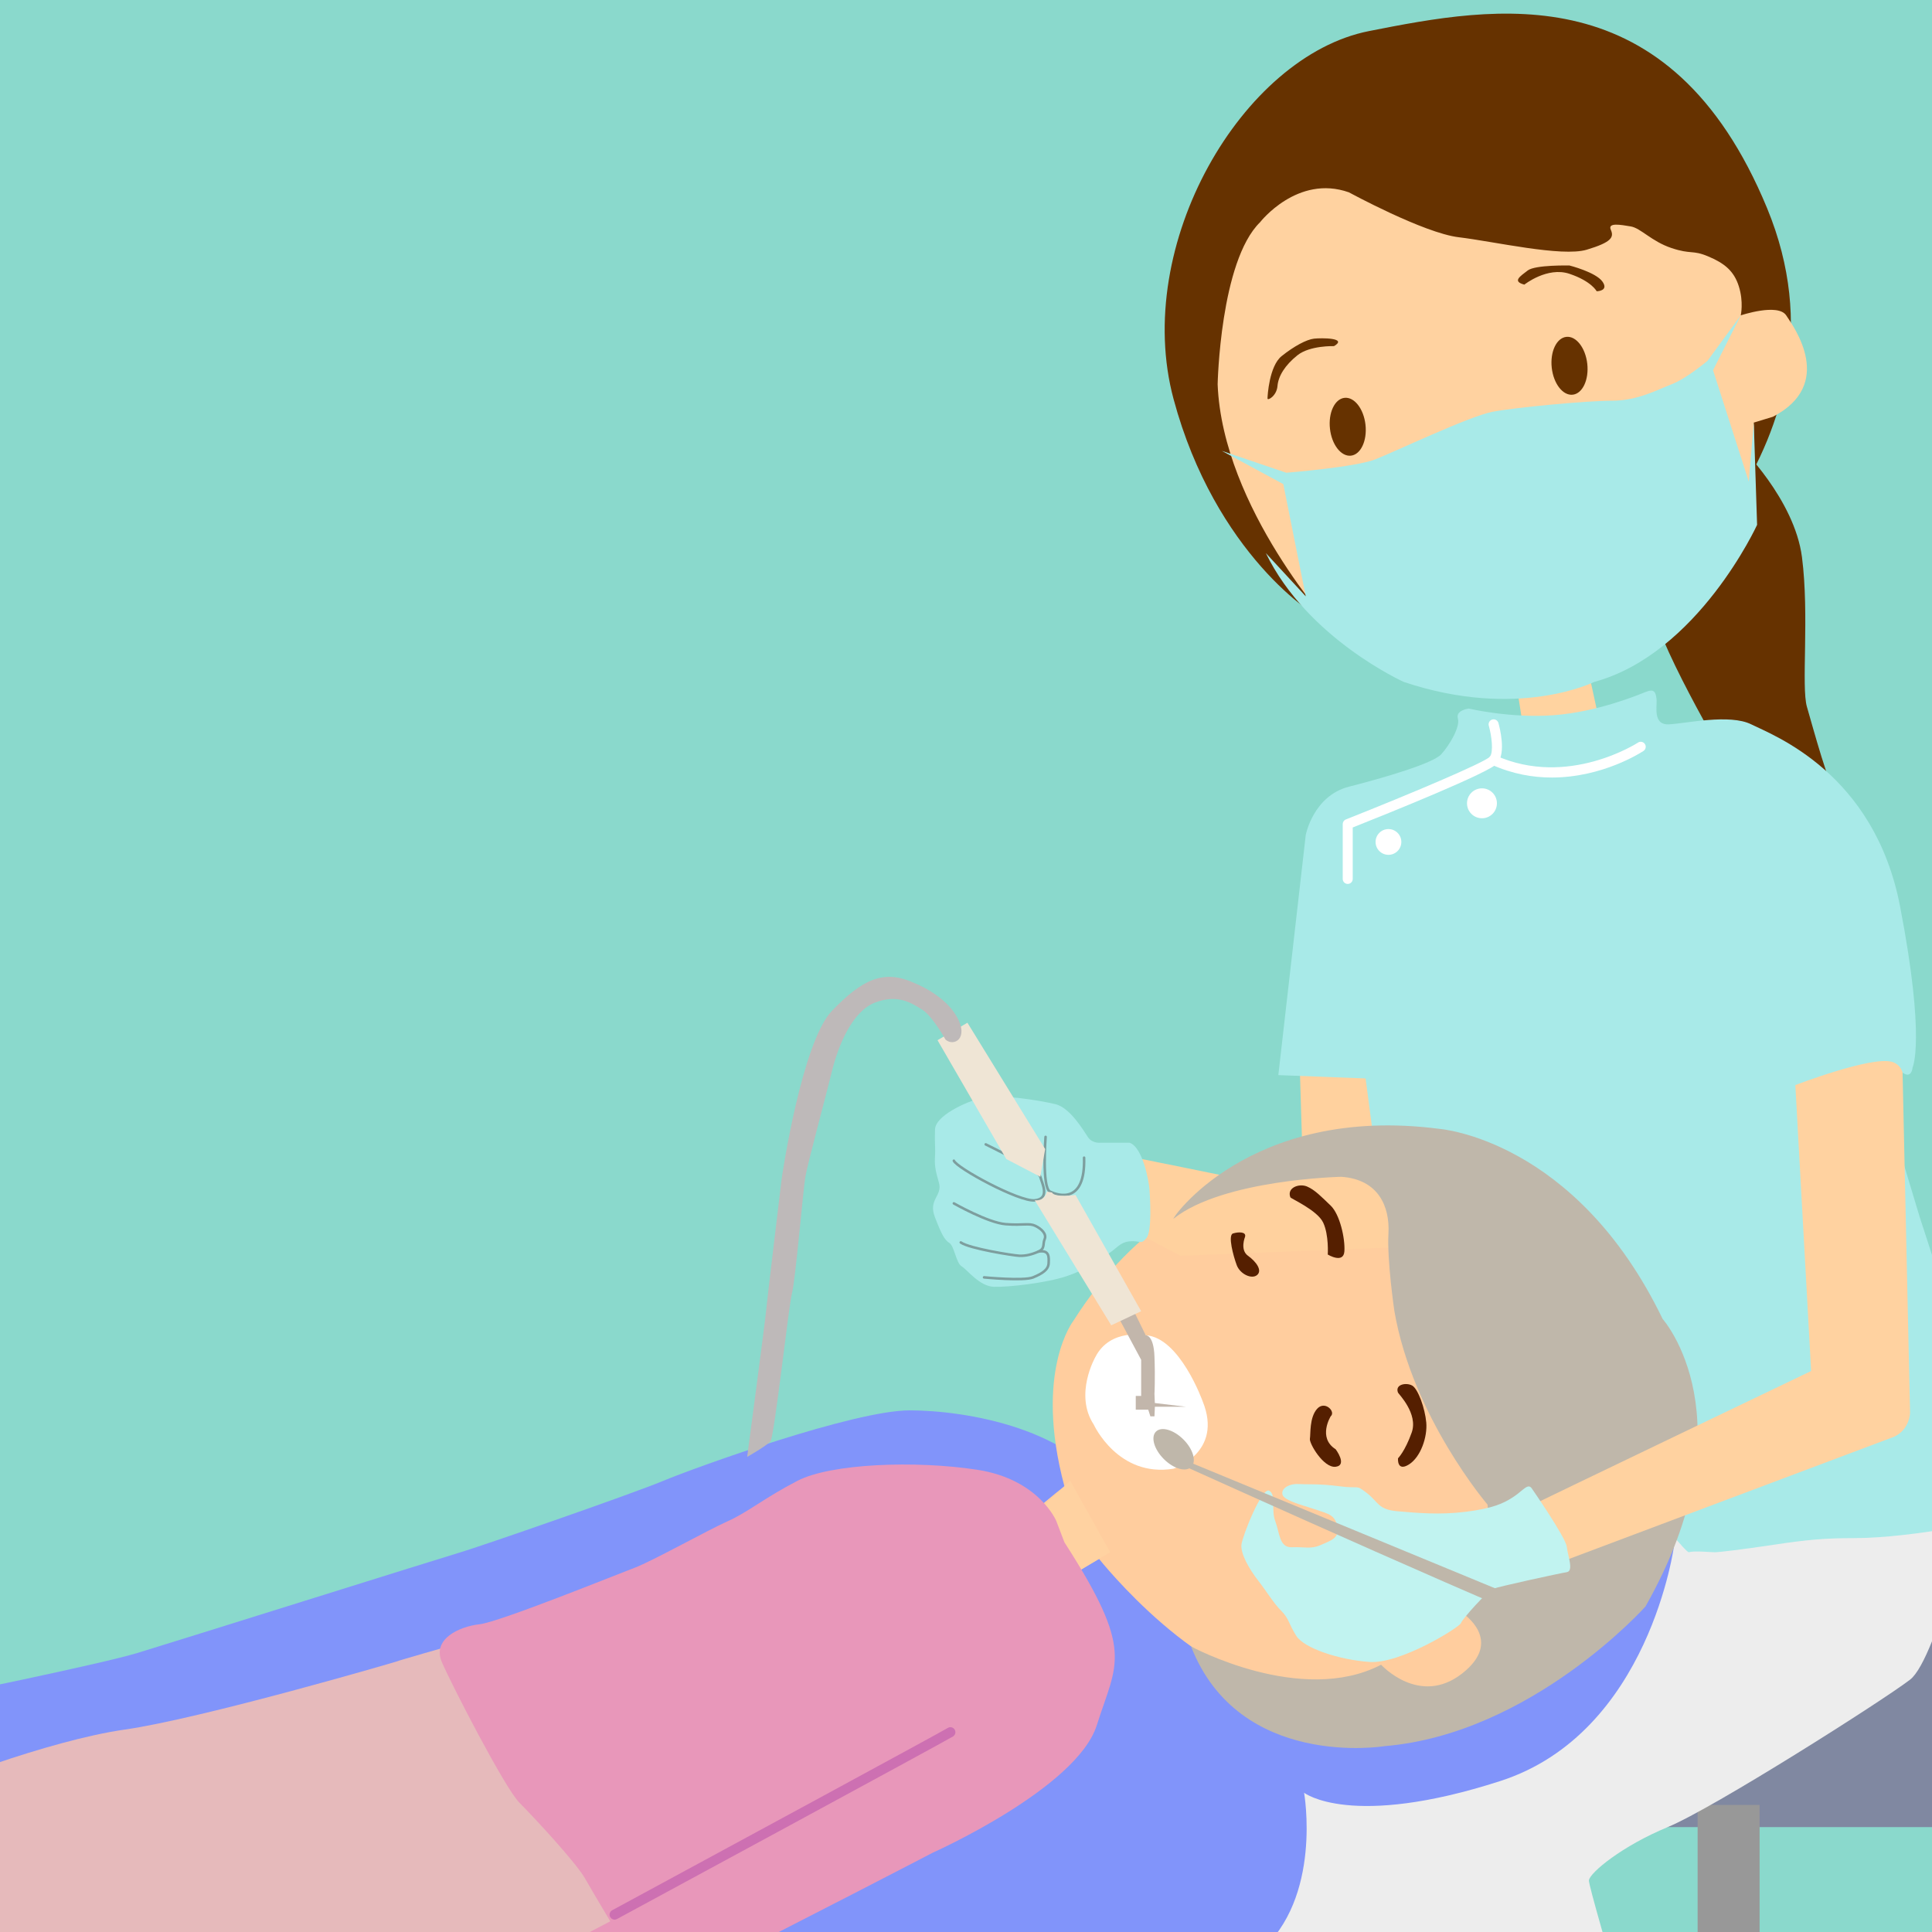 <?xml version="1.0" encoding="UTF-8"?>
<svg id="Livello_2" xmlns="http://www.w3.org/2000/svg" width="500" height="500" version="1.1" viewBox="0 0 500 500">
  <!-- Generator: Adobe Illustrator 29.5.0, SVG Export Plug-In . SVG Version: 2.1.0 Build 137)  -->
  <defs>
    <style>
      .st0 {
        fill: #8ad9cc;
      }

      .st1 {
        fill: #ffd3a0;
      }

      .st2 {
        fill: #bfb7aa;
      }

      .st3 {
        fill: #efe5d5;
      }

      .st4 {
        fill: #e6babb;
      }

      .st5 {
        fill: #beb9b9;
      }

      .st6 {
        fill: #ffcd9e;
      }

      .st7 {
        fill: none;
        stroke: #7d9e9e;
        stroke-linecap: round;
        stroke-linejoin: round;
        stroke-width: .66px;
      }

      .st8 {
        fill: #551f00;
      }

      .st9 {
        fill: #a8eae8;
      }

      .st10 {
        fill: #ffd2a1;
      }

      .st11 {
        fill: #ffd19e;
      }

      .st12 {
        fill: #fff;
      }

      .st13 {
        fill: #8088a1;
      }

      .st14 {
        fill: #e897ba;
      }

      .st15 {
        fill: #ffd2a0;
      }

      .st16 {
        fill: #c1f3f0;
      }

      .st17 {
        fill: #c2b6ab;
      }

      .st18 {
        fill: #8194fa;
      }

      .st19 {
        fill: #663200;
      }

      .st20 {
        fill: #ededed;
      }

      .st21 {
        fill: #989898;
      }

      .st22 {
        fill: #cd70b2;
      }
    </style>
  </defs>
  <rect class="st0" x="-284.972" y="-106.763" width="898.963" height="732.635"/>
  <g>
    <rect class="st13" x="416.086" y="423.227" width="101.536" height="49.62" rx="12" ry="12"/>
    <rect class="st21" x="439.345" y="467.111" width="16.036" height="97.52"/>
    <path class="st20" d="M511.598,385.653s-10.182,43.597-17.281,49.047-50.909,33.272-62.706,38.148c-11.797,4.876-20.115,11.76-20.401,13.768s22.085,76.008,22.085,76.008h-103.544l-20.078-106.986s48.6-60.441,51.979-60.481,89.139-12.108,93.728-11.093,56.218,1.588,56.218,1.588Z"/>
    <path class="st18" d="M-16.183,439.289s42.187-8.605,51.652-11.473,78.877-24.66,83.753-26.097c4.876-1.438,43.884-14.919,52.489-18.504,8.605-3.585,49.334-18.213,63.675-18.213s43.147,4.589,53.124,23.233c9.977,18.644,101.188-6.31,101.188-6.31l43.597,17.783s-6.31,48.734-45.032,61.224c-38.721,12.49-50.768,3.025-50.768,3.025,0,0,4.847,27.248-11.631,41.303s-87.611,53.063-97.076,56.218c-9.465,3.155-12.907,4.589-12.907,4.589l-234.909-2.868,2.845-123.908"/>
    <path class="st4" d="M-21.895,464.243c3.442-1.721,34.132-13.768,54.21-16.636,20.078-2.868,71.132-17.783,70.846-17.783s13.768-4.016,13.768-4.016l32.698,32.124,25.241,33.845-41.016,25.814-37.574,21.512-52.776,26.962H-21.895v-101.823Z"/>
    <path class="st6" d="M275.467,384.649s-14.984,11.483-15.988,16.211l18.787,6.24,6.167-3.664s26.531,33.559,51.628,33.702l33.128,5.45,20.651-10.182,15.775-17.783-21.799-67.978-17.496-32.913s-17.353-15.704-19.361-14.843-30.69,9.689-31.12,9.505-21.225,6.843-38.004,33.375c0,0-10.331,13.05-2.369,42.88Z"/>
    <path class="st12" d="M283.501,351.162s-5.593,9.68-.43,17.532c0,0,6.262,13.768,20.663,11.401,0,0,12.896-4.195,7.518-17.425,0,0-5.916-16.564-14.736-17.102,0,0-9.143-1.936-13.015,5.593Z"/>
    <path class="st11" d="M336.349,275.225l.717,23.376s-13.05,7.314-14.628,6.884-30.117-6.167-30.117-6.167v18.787l13.194,6.884,61.954-2.438s3.299-50.768,2.151-50.911-33.272,3.585-33.272,3.585Z"/>
    <path class="st17" d="M293.504,339.438l3.012,6.131s2.044-.215,2.259,5.486,0,9.68,0,9.68l.096,2.366,8.079.968h-8.067l-.108,2.474h-1.062l-.552-1.721h-3.227v-3.55h1.398v-9.358l-5.701-10.648,3.872-1.829Z"/>
    <polygon class="st1" points="395.578 175.625 390.2 177.561 392.889 179.928 394.072 187.457 414.078 187.457 410.421 170.678 395.578 175.625"/>
    <path class="st19" d="M450.218,115.392s14.198,13.768,16.134,28.826c1.936,15.058-.233,33.559,1.282,38.721s5.817,21.297,8.184,24.093-15.919.43-16.779,0-12.047-9.896-12.047-9.896c0,0-19.576-32.913-19.791-42.378-.215-9.465,7.099-40.873,7.099-40.873l15.919,1.506Z"/>
    <path class="st19" d="M342.659,160.137c-2.151,0-28.18-16.881-38.937-56.842s17.855-88.793,50.553-95.247c32.698-6.454,77.873-15.058,103.042,45.82,25.169,60.879-34.849,105.408-34.849,105.408l-79.809.861Z"/>
    <path class="st15" d="M345.025,162.718s-28.611-31.192-29.901-63.245c0,0,.645-31.837,10.971-41.948,0,0,9.68-12.477,23.018-7.744,0,0,19.361,10.541,28.396,11.616s26.675,5.163,33.128,3.227,7.099-3.227,6.238-5.163,2.581-1.291,5.163-.861,5.378,3.872,10.541,5.593,5.378.43,9.465,2.151,6.669,3.657,7.959,7.744.502,7.529.502,7.529c0,0,9.609-3.227,11.76,0s12.692,17.855-3.442,26.244l-4.948,1.506v23.233s-21.297,13.553-22.587,13.983-53.349,22.372-53.349,22.372l-32.913-6.238Z"/>
    <ellipse class="st19" cx="348.79" cy="110.444" rx="4.625" ry="7.529" transform="translate(-10.055 39.153) rotate(-6.334)"/>
    <ellipse class="st19" cx="406.188" cy="94.666" rx="4.625" ry="7.529" transform="translate(-7.964 45.389) rotate(-6.334)"/>
    <path class="st19" d="M345.24,89.578s-6.238-.215-9.465,2.366-4.948,5.378-5.163,7.959-2.581,3.872-2.581,3.227.43-8.39,3.657-10.971,6.454-4.302,8.39-4.518,8.82-.215,5.163,1.936Z"/>
    <path class="st19" d="M394.502,73.659s5.948-4.733,11.686-2.796,7.029,4.518,7.029,4.518c0,0,3.227-.035,1.506-2.491-1.721-2.456-8.535-4.177-8.535-4.177,0,0-8.89-.215-10.826,1.291s-4.087,2.796-.861,3.657Z"/>
    <path class="st9" d="M332.907,122.348s17.783-1.434,22.946-3.442c5.163-2.008,24.38-11.186,30.403-12.334s24.38-2.868,30.977-2.868,11.76-2.868,15.489-4.302,9.178-6.023,9.178-6.023l8.605-11.76-7.171,14.198,9.25,28.826,1.291-15.273.861,26.46s-15.273,33.343-42.163,40.657c0,0-19.791,9.896-49.262,0,0,0-24.954-11.186-35.71-33.343l10.326,11.186-5.808-29.041-15.919-8.605,16.707,5.665Z"/>
    <path class="st9" d="M390.2,177.561"/>
    <path class="st9" d="M380.089,183.37s10.811,2.569,22.05,1.721,21.619-5.163,23.771-6.023,2.581-.024,2.796,1.817-1.076,6.788,3.227,6.573,15.704-2.783,21.297.007c5.593,2.79,31.837,12.47,38.506,47.104s3.227,41.733,3.227,41.733c0,0-.215,3.012-2.581,1.291s-6.669.531-6.669.531l11.186,37.115s21.082,63.46,18.5,70.129-2.581,8.82-10.326,10.111-17.425,2.581-25.169,2.581-12.262.43-20.866,1.721-14.198,1.936-15.273,1.936-5.378-.43-6.669,0-29.686-36.785-30.332-36.785-40.442-51.198-40.442-51.198l-10.756-18.285-2.151-16.349-22.587-.861,7.099-62.169s1.936-10.111,11.186-12.477,21.727-6.023,23.878-8.39,4.948-7.099,4.302-9.25,2.796-2.581,2.796-2.581Z"/>
    <path class="st12" d="M348.789,228.763c-.715,0-1.294-.579-1.294-1.294v-14.197c0-.531.323-1.007.818-1.203,16.915-6.705,35.718-14.663,37.248-16.203,1.022-1.25.465-5.469-.264-8.058-.193-.688.207-1.402.896-1.596.683-.196,1.402.207,1.596.894.354,1.258,2.005,7.672-.245,10.42-1.933,2.363-28.151,12.925-37.46,16.624v13.319c0,.715-.579,1.294-1.294,1.294Z"/>
    <path class="st12" d="M401.612,201.222c-4.878,0-10.185-.896-15.601-3.336-.651-.293-.941-1.059-.648-1.711.294-.649,1.056-.942,1.712-.648,18.675,8.414,36.652-3.223,36.83-3.341.595-.395,1.399-.231,1.793.365.394.596.231,1.398-.364,1.792-.569.377-10.585,6.879-23.721,6.879Z"/>
    <circle class="st12" cx="383.531" cy="207.893" r="3.872"/>
    <circle class="st12" cx="359.33" cy="217.896" r="3.334"/>
    <path class="st9" d="M292.321,295.733h-7.457s-2.151.287-3.299-1.434-4.589-7.555-8.318-8.51-15.345-2.82-19.361-1.672c-4.016,1.147-11.76,4.589-11.903,8.175s.143,4.733,0,6.884,0,3.442,1.004,6.884-2.819,4.302-1.051,8.892,2.485,5.88,3.776,6.74,1.721,5.163,3.155,6.023,4.589,5.163,8.318,5.306,13.624-1.004,18.787-2.725,7.027-3.585,10.039-5.306,3.585-3.442,6.31-3.729,2.916,1.004,4.398-.861.908-10.613.765-12.62-1.721-10.899-5.163-12.047Z"/>
    <path class="st7" d="M270.594,294.227s-1.004,13.131,1.147,14.166,9.178,3.258,8.82-8.788"/>
    <path class="st7" d="M255.105,296.163c.215.143,13.624,6.525,14.126,8.39s2.581,5.665-1.434,6.095-20.221-8.39-20.938-10.254"/>
    <path class="st7" d="M246.859,311.437s8.82,5.019,13.409,5.378,6.023-.358,7.673.43,2.974,2.151,2.419,3.442.162,2.438-1.63,3.227-3.37,1.147-4.948,1.076-12.907-1.864-15.13-3.442"/>
    <path class="st7" d="M254.675,330.582s10.254,1.004,12.692,0,3.944-2.008,4.016-3.657.215-3.514-2.653-3.012"/>
    <polygon class="st3" points="250.373 264.684 270.488 297.382 269.232 304.553 260.431 299.964 242.629 269.202 250.373 264.684"/>
    <path class="st3" d="M267.797,310.648l19.791,32.34,7.744-3.649-16.994-30.084s-5.432.766-6.077-.632l-1.345-.229s-.43,2.505-3.119,2.254Z"/>
    <path class="st2" d="M303.734,315.381c-1.146.909,19.277-29.686,68.755-23.233,0,0,35.279,2.581,57.795,49.19,0,0,23.089,25.814-4.446,74.431,0,0-29.477,32.985-67.586,36.14,0,0-37.535,6.167-50.012-25.814,0,0,28.539,15.489,49.19,4.733,0,0,9.896,10.899,20.938,2.295s.143-15.632.143-15.632l7.027-22.085-.574-6.023s-19.361-22.643-24.093-50.043c0,0-1.936-13.059-1.542-20.086.394-7.027-2.617-14.054-12.226-14.7,0,0-30.524.645-43.371,10.828Z"/>
    <path class="st15" d="M464.631,280.818s19.576-7.529,24.954-6.023c0,0,2.151.43,2.796,2.796l1.936,87.984s0,4.302-4.087,6.238l-85.832,32.268s-9.25-13.768-8.605-14.198,72.925-35.064,72.925-35.064l-4.087-74.001Z"/>
    <path class="st16" d="M396.438,385.223s8.748,12.62,9.035,15.058,1.864,6.31,0,6.597-17.64,3.729-19.074,4.302-8.031,7.888-8.318,8.892-15.632,10.613-23.663,10.039c-8.031-.574-16.923-3.585-18.93-6.74s-1.864-4.446-3.872-6.454-3.585-4.733-6.023-7.888c-2.438-3.155-4.589-7.027-4.302-9.322s5.306-14.915,7.171-13.911.43,4.876,1.577,7.888,1.004,6.884,4.302,6.74c3.299-.143,4.876.574,7.457-.574s4.876-1.721,4.302-4.733-2.151-3.299-5.593-4.446c-3.442-1.147-8.175-2.295-8.605-3.872s1.721-2.868,4.159-2.725,5.163-.143,10.613.574c5.45.717,4.016-.574,7.027,1.721s2.868,4.302,7.888,4.733,10.899,1.004,17.783.143c6.884-.861,9.752-2.151,12.334-3.872s3.72-3.631,4.733-2.151Z"/>
    <path class="st2" d="M308.383,378.625l100.389,41.446s2.438,3.012-1.291,3.155c-3.729.143-100.532-43.597-100.532-43.597,0,0-.015-1.602,1.434-1.004Z"/>
    <ellipse class="st2" cx="303.734" cy="375.069" rx="3.585" ry="6.466" transform="translate(-176.252 324.627) rotate(-45)"/>
    <path class="st8" d="M322.222,320.077s-1.398,3.37.753,4.912,3.765,3.8,2.366,4.984-4.41-.247-5.27-2.543-2.366-7.782-.968-8.213,3.48-.477,3.119.861Z"/>
    <path class="st8" d="M333.946,309.859c.141.361,6.991,3.334,8.497,6.561s1.183,8.252,1.183,8.252c0,0,4.087,2.481,4.302-.842s-1.183-9.561-3.55-11.82-4.087-4.087-6.131-4.948-5.27.323-4.302,2.796Z"/>
    <path class="st8" d="M361.804,360.412c.126.316,5.27,5.451,3.55,10.309s-3.55,6.686-3.55,6.686c0,0-.323,3.55,2.796,1.613s4.84-7.207,4.518-10.864-2.122-8.712-3.643-9.573-4.532-.323-3.671,1.829Z"/>
    <path class="st8" d="M344.38,366.543s-3.442,5.543,1.291,8.526c0,0,3.119,4.139,0,4.529s-6.884-6.063-6.669-7.247-.155-5.486,1.859-7.744,4.918.753,3.519,1.936Z"/>
    <path class="st10" d="M276.976,383.215s-16.349,15.212-17.496,17.645l18.787,6.24,9.035-5.381-10.326-18.504Z"/>
    <path class="st14" d="M273.39,393.684s-4.446-10.854-20.508-13.315c-16.062-2.461-37.861-1.6-46.466,2.846s-12.907,8.175-18.07,10.469-19.504,10.326-24.093,12.047-34.993,14.054-40.156,14.628c-5.163.574-12.334,3.778-9.752,9.777s16.349,32.673,20.078,36.402,14.628,15.489,16.923,19.504,6.597,11.186,6.597,11.186l-54.783,28.683s2.868,15.775,8.605,16.923,129.697-63.388,129.697-63.388c0,0,37.234-16.636,42.397-32.985s9.89-18.93-8.392-47.326l-2.077-5.45Z"/>
    <path class="st5" d="M244.708,269.058s-3.442-6.167-6.023-7.744-6.167-4.159-12.19-1.864c-6.023,2.295-9.609,11.33-11.186,17.783s-6.31,23.95-6.884,27.32-2.581,26.89-3.442,30.045-4.589,37.287-5.593,38.434-6.023,4.016-6.023,4.016c0,0,4.733-35.638,4.876-37.61s3.872-32.806,4.016-34.096,5.306-35.71,13.05-43.741c7.744-8.031,13.337-10.899,21.368-7.171,0,0,7.601,2.868,10.899,8.605s-.717,7.888-2.868,6.023Z"/>
    <path class="st15" d="M103.769,524.548c0,.43,2.151,17.209,8.497,19.468,0,0-6.023,6.669-11.939,7.637s-9.465,3.119-10.218,3.227-7.422,5.163-7.959,6.346-4.41.323-3.012-2.259,5.593-5.593,6.454-6.023,1.721-2.904.323-2.796-4.41,1.829-5.163,2.904-4.016,4.518-4.266,5.27-4.876.861-3.155-2.259,2.689-6.023,5.163-6.884,3.98-1.613,4.087-2.259-.645-2.044-2.151-1.398-4.733,2.044-5.808,3.227-2.151,4.195-2.689,4.625-3.872.323-2.796-2.689,3.334-6.669,4.733-7.099,1.9-1.291,2.617-1.829,1.255-2.366-1.219-1.829-4.302,2.243-4.733,3.219-1.076,3.45-2.259,3.772-4.733-1.153-2.366-4.072,7.852-9.373,12.047-10.448,12.154-3.442,15.166-3.98c3.012-.538,10.648-3.872,10.648-3.872Z"/>
    <path class="st22" d="M159.056,496.8c-.46,0-.905-.245-1.139-.678-.34-.628-.107-1.413.522-1.754,29.34-15.878,85.246-46.172,86.833-47.174.604-.38,1.404-.2,1.785.403.382.605.201,1.404-.404,1.785-2.056,1.298-83.516,45.386-86.983,47.262-.196.105-.407.155-.615.155Z"/>
  </g>
</svg>